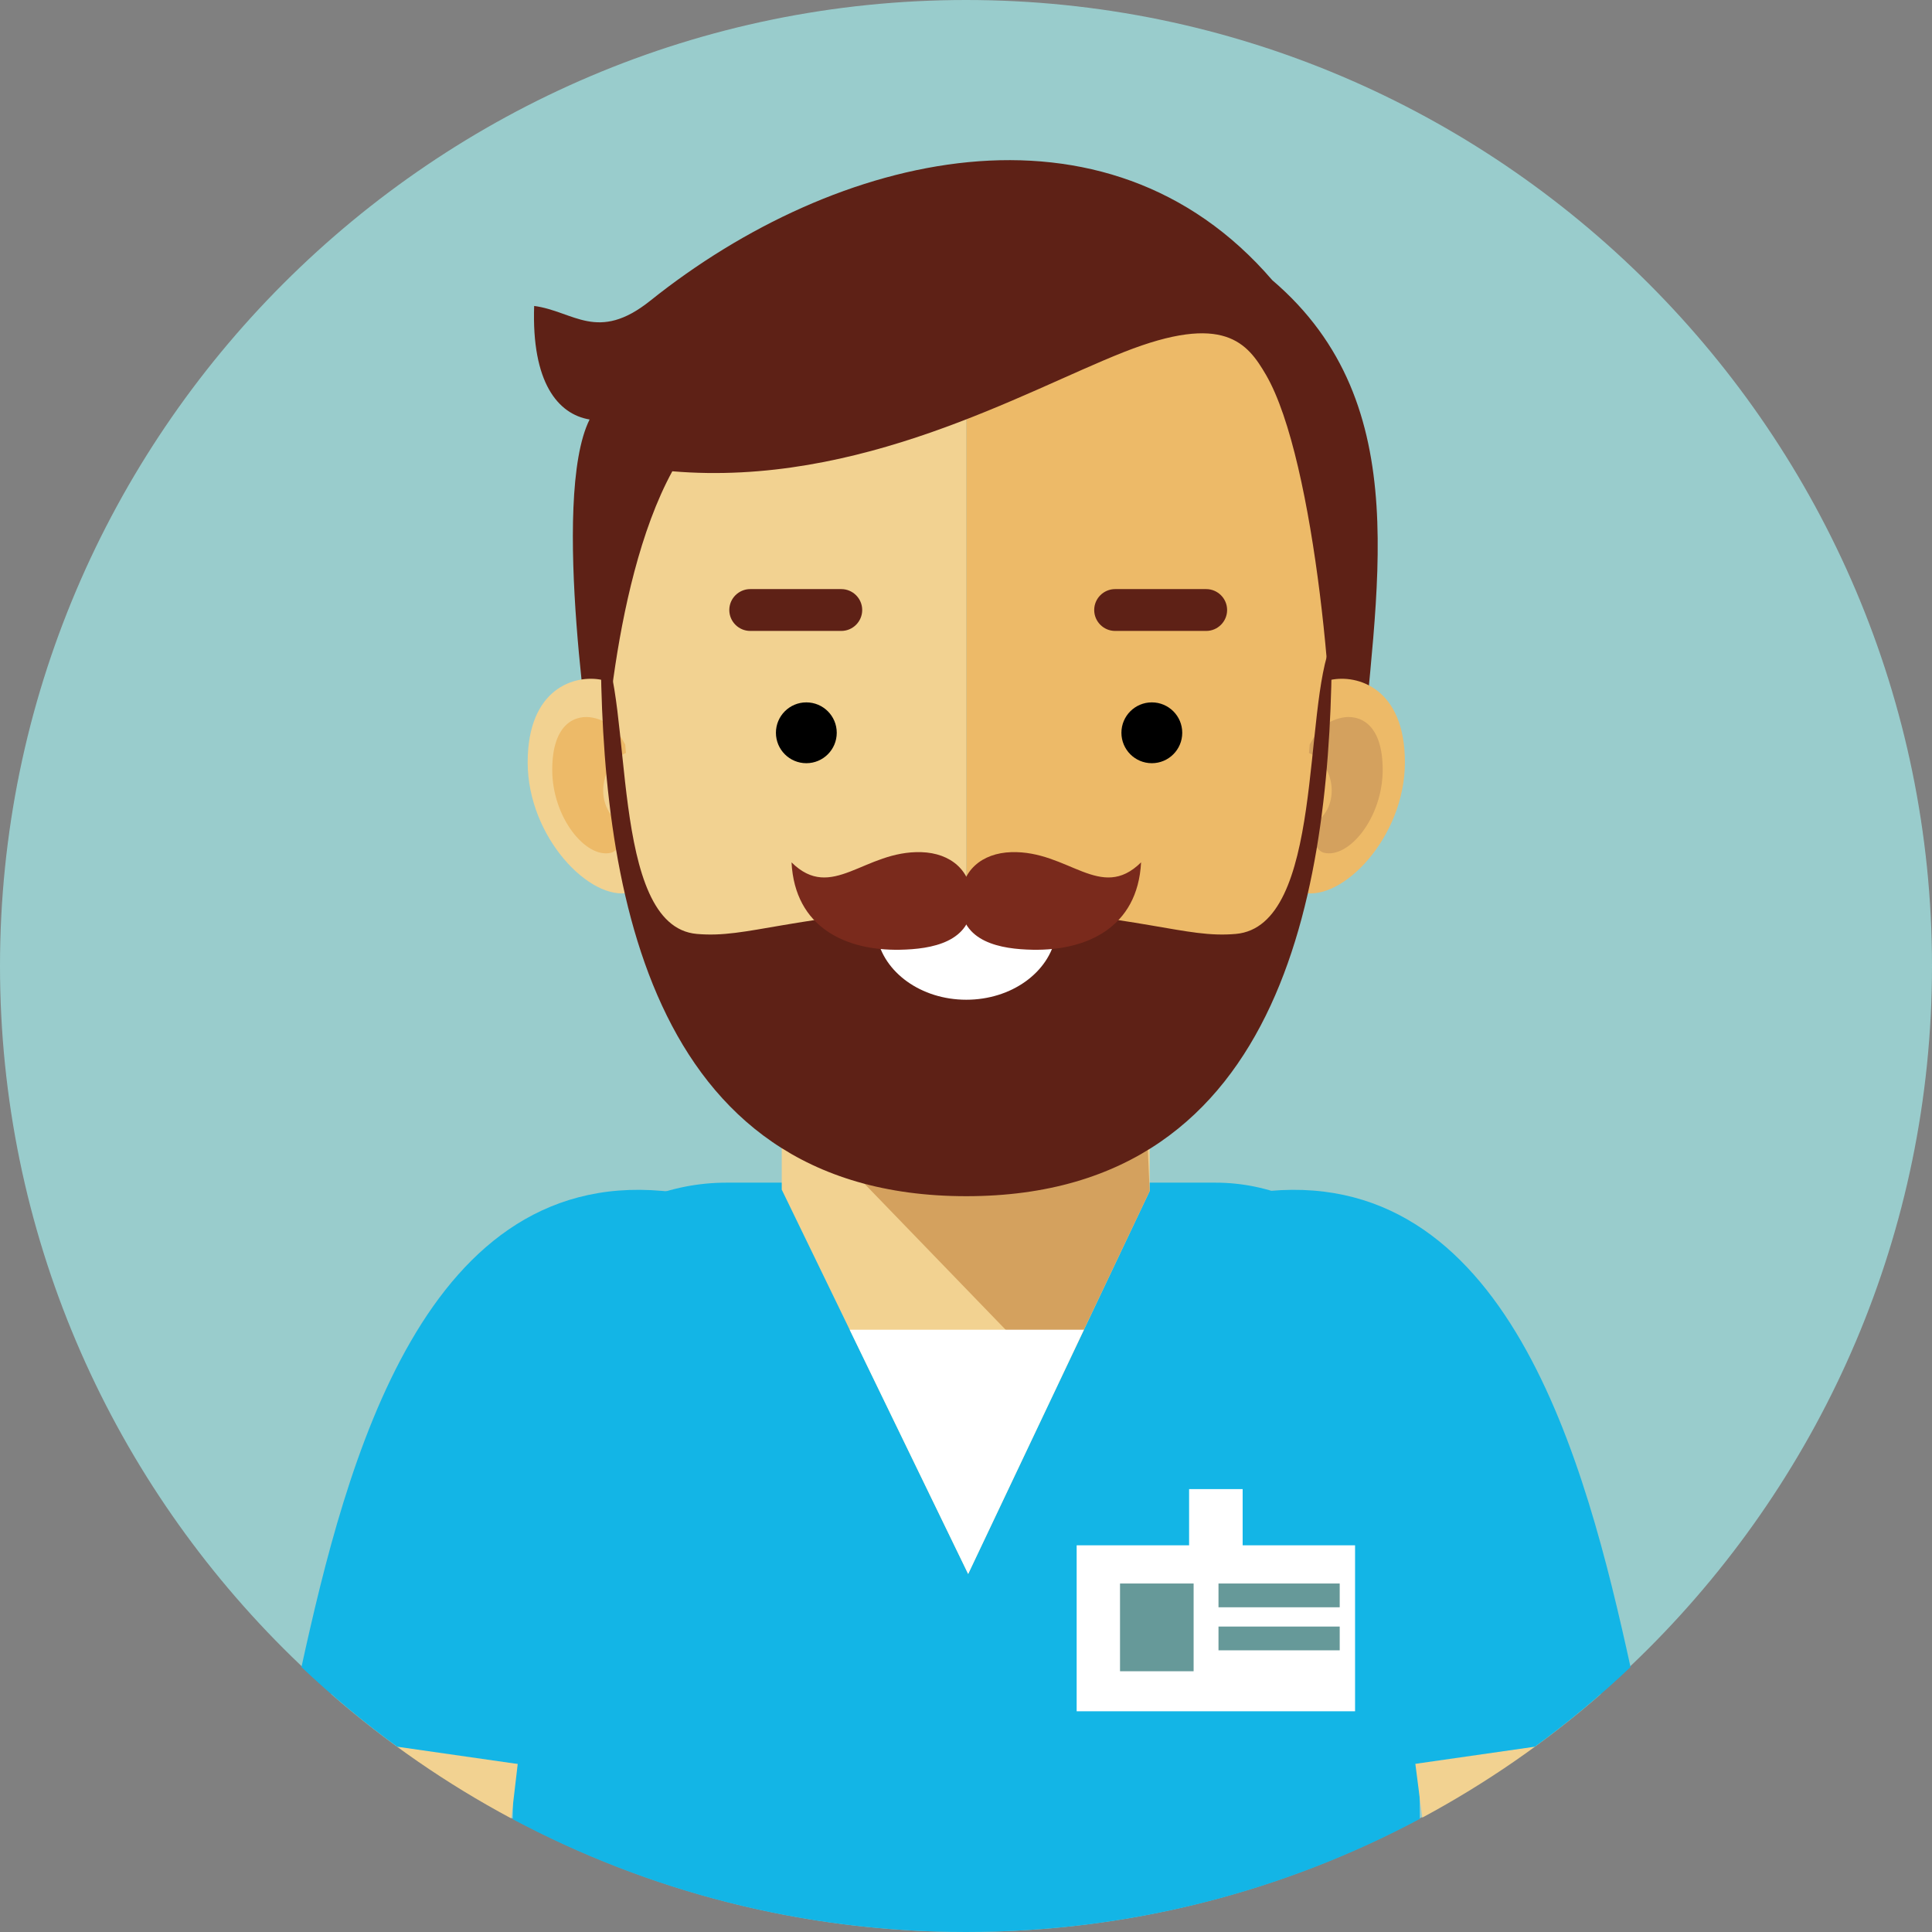 <?xml version="1.0" encoding="UTF-8"?><svg xmlns="http://www.w3.org/2000/svg" xmlns:xlink="http://www.w3.org/1999/xlink" height="600.0" preserveAspectRatio="xMidYMid meet" version="1.0" viewBox="0.0 0.0 600.0 600.0" width="600.0" zoomAndPan="magnify"><rect x="0.0" y="0.0" width="600.0" height="600.0" fill="#808080" stroke="none"/><g fill-rule="evenodd"><g id="change1_1"><path d="M 300 599.996 C 465.234 599.996 600 465.234 600 299.996 C 600 134.766 465.234 0 300 0 C 134.766 0 0 134.766 0 299.996 C 0 465.234 134.766 599.996 300 599.996" fill="#9cc"/></g><g id="change2_1"><path d="M 440.957 564.867 L 439.062 428.922 C 438.406 395.027 411.32 367.285 377.43 367.285 L 225.637 367.285 C 190.164 367.285 161.656 395.031 161.129 428.922 L 159.23 564.969 C 201.211 587.316 249.121 600 300 600 C 350.953 600 398.934 587.281 440.957 564.867" fill="#13b5e6"/></g><g id="change3_1"><path d="M 163.91 520.922 C 163.898 521.027 161.414 542.797 158.797 564.738 C 138.684 553.988 119.938 541.02 102.887 526.148 L 104.305 516.031 L 163.91 520.922" fill="#f2d291"/></g><g id="change2_2"><path d="M 123.32 542.453 L 166.609 548.656 L 209.285 370.242 C 131.793 360.27 107.5 454.445 93.621 517.723 C 102.969 526.586 112.891 534.844 123.32 542.453" fill="#13b5e6"/></g><g id="change3_2"><path d="M 244.062 333.469 L 357.285 333.469 C 357.758 334.805 356.656 336.613 357.039 338 L 357.039 369.898 L 300.672 488.812 L 242.777 369.453 L 242.777 337.551 C 243.156 336.168 243.59 334.805 244.062 333.469" fill="#f2d291"/></g><g id="change4_1"><path d="M 244.188 342.512 L 281.742 333.469 L 355.875 333.469 C 356.348 334.805 355.25 336.613 355.633 338 L 357.039 369.898 L 328.594 429.805 L 244.188 342.512" fill="#d4a15e"/></g><g id="change3_3"><path d="M 300.09 71.094 C 271.867 71.703 186.836 74.41 185.355 173.555 C 183.871 272.703 205.09 309.055 218.488 323.883 C 231.883 338.707 245.797 352.121 273.281 359.242 C 280.457 366.43 288.035 369.18 300.09 370.73 C 300.09 270.379 300.09 171.449 300.09 71.094" fill="#f2d291"/></g><g id="change5_1"><path d="M 300.09 71.094 C 328.316 71.703 413.348 74.41 414.828 173.555 C 416.309 272.703 395.094 309.055 381.695 323.883 C 368.301 338.707 354.383 352.121 326.898 359.242 C 319.723 366.43 312.145 369.18 300.09 370.73 C 300.09 270.379 300.09 171.449 300.09 71.094" fill="#edba68"/></g><g id="change6_1"><path d="M 336.629 412.961 L 263.879 412.961 L 300.672 488.812 Z M 336.629 412.961" fill="#fff"/></g><g id="change3_4"><path d="M 436.09 520.922 C 436.098 521.035 438.906 542.914 441.699 564.477 C 461.629 553.777 480.203 540.895 497.113 526.148 C 496.215 519.723 495.699 516.113 495.695 516.031 L 436.09 520.922" fill="#f2d291"/></g><g id="change2_3"><path d="M 476.68 542.453 L 433.391 548.656 L 390.715 370.242 C 468.203 360.27 492.5 454.449 506.379 517.723 C 497.031 526.586 487.109 534.844 476.68 542.453" fill="#13b5e6"/></g><g id="change6_2"><path d="M 334.367 479.91 L 420.828 479.91 L 420.828 531.453 L 334.367 531.453 L 334.367 479.91" fill="#fff"/></g><g id="change6_3"><path d="M 369.285 462.453 L 385.914 462.453 L 385.914 513.992 L 369.285 513.992 L 369.285 462.453" fill="#fff"/></g><g id="change7_1"><path d="M 347.832 491.773 L 370.688 491.773 L 370.688 519.023 L 347.832 519.023 L 347.832 491.773" fill="#699"/></g><g id="change7_2"><path d="M 378.414 491.773 L 416.059 491.773 L 416.059 499.156 L 378.414 499.156 L 378.414 491.773" fill="#699"/></g><g id="change7_3"><path d="M 378.414 505.141 L 416.059 505.141 L 416.059 512.523 L 378.414 512.523 L 378.414 505.141" fill="#699"/></g><g id="change8_1"><path d="M 393.148 116.387 C 387.406 106.547 380.18 97.039 349.02 109.34 C 317.855 121.641 267.016 151.281 208.793 146.359 C 188.879 182.812 187.184 247.242 187.184 247.242 L 184.191 239.066 C 184.191 239.066 170.805 154.879 183.105 130.277 C 173.27 128.637 165.066 118.793 165.887 95.016 C 178.184 96.656 185.566 106.496 201.965 93.375 C 259.715 47.176 343.465 26.953 395.109 87.004 C 440.68 125.867 426.672 183.988 422.723 240.262 L 413.398 249.836 C 415.496 226.461 408.648 142.953 393.148 116.387" fill="#5e2116"/></g><g id="change8_2"><path d="M 232.988 195.941 L 261.273 195.941 C 264.848 195.941 267.766 193.02 267.766 189.445 L 267.766 189.441 C 267.766 185.867 264.848 182.949 261.273 182.949 L 232.988 182.949 C 229.414 182.949 226.492 185.867 226.492 189.441 L 226.492 189.445 C 226.492 193.02 229.414 195.941 232.988 195.941" fill="#5e2116"/></g><g id="change8_3"><path d="M 346.312 195.941 L 374.594 195.941 C 378.168 195.941 381.09 193.02 381.09 189.445 L 381.09 189.441 C 381.09 185.867 378.168 182.949 374.594 182.949 L 346.312 182.949 C 342.734 182.949 339.816 185.867 339.816 189.441 L 339.816 189.445 C 339.816 193.02 342.734 195.941 346.312 195.941" fill="#5e2116"/></g><g id="change9_1"><path d="M 250.414 218.129 C 255.633 218.129 259.859 222.355 259.859 227.57 C 259.859 232.789 255.633 237.02 250.414 237.02 C 245.199 237.02 240.969 232.789 240.969 227.57 C 240.969 222.355 245.199 218.129 250.414 218.129"/></g><g id="change9_2"><path d="M 357.711 218.129 C 362.926 218.129 367.156 222.355 367.156 227.57 C 367.156 232.789 362.926 237.02 357.711 237.02 C 352.496 237.02 348.266 232.789 348.266 227.57 C 348.266 222.355 352.496 218.129 357.711 218.129"/></g><g id="change3_5"><path d="M 200.762 224.062 C 198.211 217.461 195.086 212.863 186.898 211.141 C 178.711 209.418 163.844 213.59 163.875 236.801 C 163.91 260.012 183.266 279.969 195.508 277.199 C 207.75 274.438 201.93 230.258 200.762 224.062" fill="#f2d291"/></g><g id="change5_2"><path d="M 397.582 224.23 C 400.965 217.965 405.094 212.863 413.281 211.141 C 421.469 209.418 436.34 213.59 436.305 236.801 C 436.273 260.012 416.918 279.969 404.676 277.199 C 392.43 274.438 397.582 224.23 397.582 224.23" fill="#edba68"/></g><g id="change5_3"><path d="M 194.16 231.211 C 192.012 227.23 189.391 223.988 184.191 222.895 C 178.988 221.805 171.477 224.387 171.5 239.129 C 171.52 253.871 181.883 266.613 189.656 264.855 C 192.117 264.297 193.473 260.719 194.176 256.09 C 189.469 254.699 186.531 249.184 187.516 243.23 C 188.254 238.77 190.992 235.246 194.391 233.848 C 194.266 232.203 194.16 231.211 194.16 231.211" fill="#edba68"/></g><g id="change4_2"><path d="M 406.742 231.211 C 408.895 227.23 411.516 223.988 416.715 222.895 C 421.914 221.805 429.426 224.387 429.406 239.129 C 429.387 253.871 419.023 266.613 411.25 264.855 C 408.785 264.297 407.43 260.719 406.73 256.09 C 411.438 254.699 414.375 249.184 413.391 243.23 C 412.656 238.77 409.91 235.246 406.516 233.848 C 406.641 232.203 406.742 231.211 406.742 231.211" fill="#d4a15e"/></g><g id="change8_4"><path d="M 383.77 290.043 C 367.648 291.449 356.832 284.465 300.09 280.941 C 243.352 284.465 232.531 291.445 216.414 290.043 C 188.934 287.648 196.898 216.938 186.551 199.434 C 186.68 270.934 199.34 371.488 300.09 371.488 C 400.844 371.488 413.504 270.934 413.629 199.434 C 404.52 219.527 411.254 287.645 383.77 290.043" fill="#5e2116"/></g><g id="change6_4"><path d="M 327.848 290.793 C 325.809 301.934 314.16 310.477 300.09 310.477 C 286.023 310.477 274.375 301.934 272.332 290.793 L 300.199 281.73 L 327.848 290.793" fill="#fff"/></g><g id="change10_1"><path d="M 286.152 264.645 C 268.434 264.074 258.371 280.203 245.816 267.816 C 246.871 288.152 262.805 295.246 279.41 294.953 C 289.254 294.781 301.887 292.684 301.887 279.973 C 301.887 270.312 295.188 264.93 286.152 264.645" fill="#7a2a1c"/></g><g id="change10_2"><path d="M 314.031 264.645 C 331.75 264.074 341.812 280.203 354.371 267.816 C 353.312 288.152 337.379 295.246 320.773 294.953 C 310.93 294.781 298.297 292.684 298.297 279.973 C 298.297 270.312 304.996 264.93 314.031 264.645" fill="#7a2a1c"/></g></g></svg>